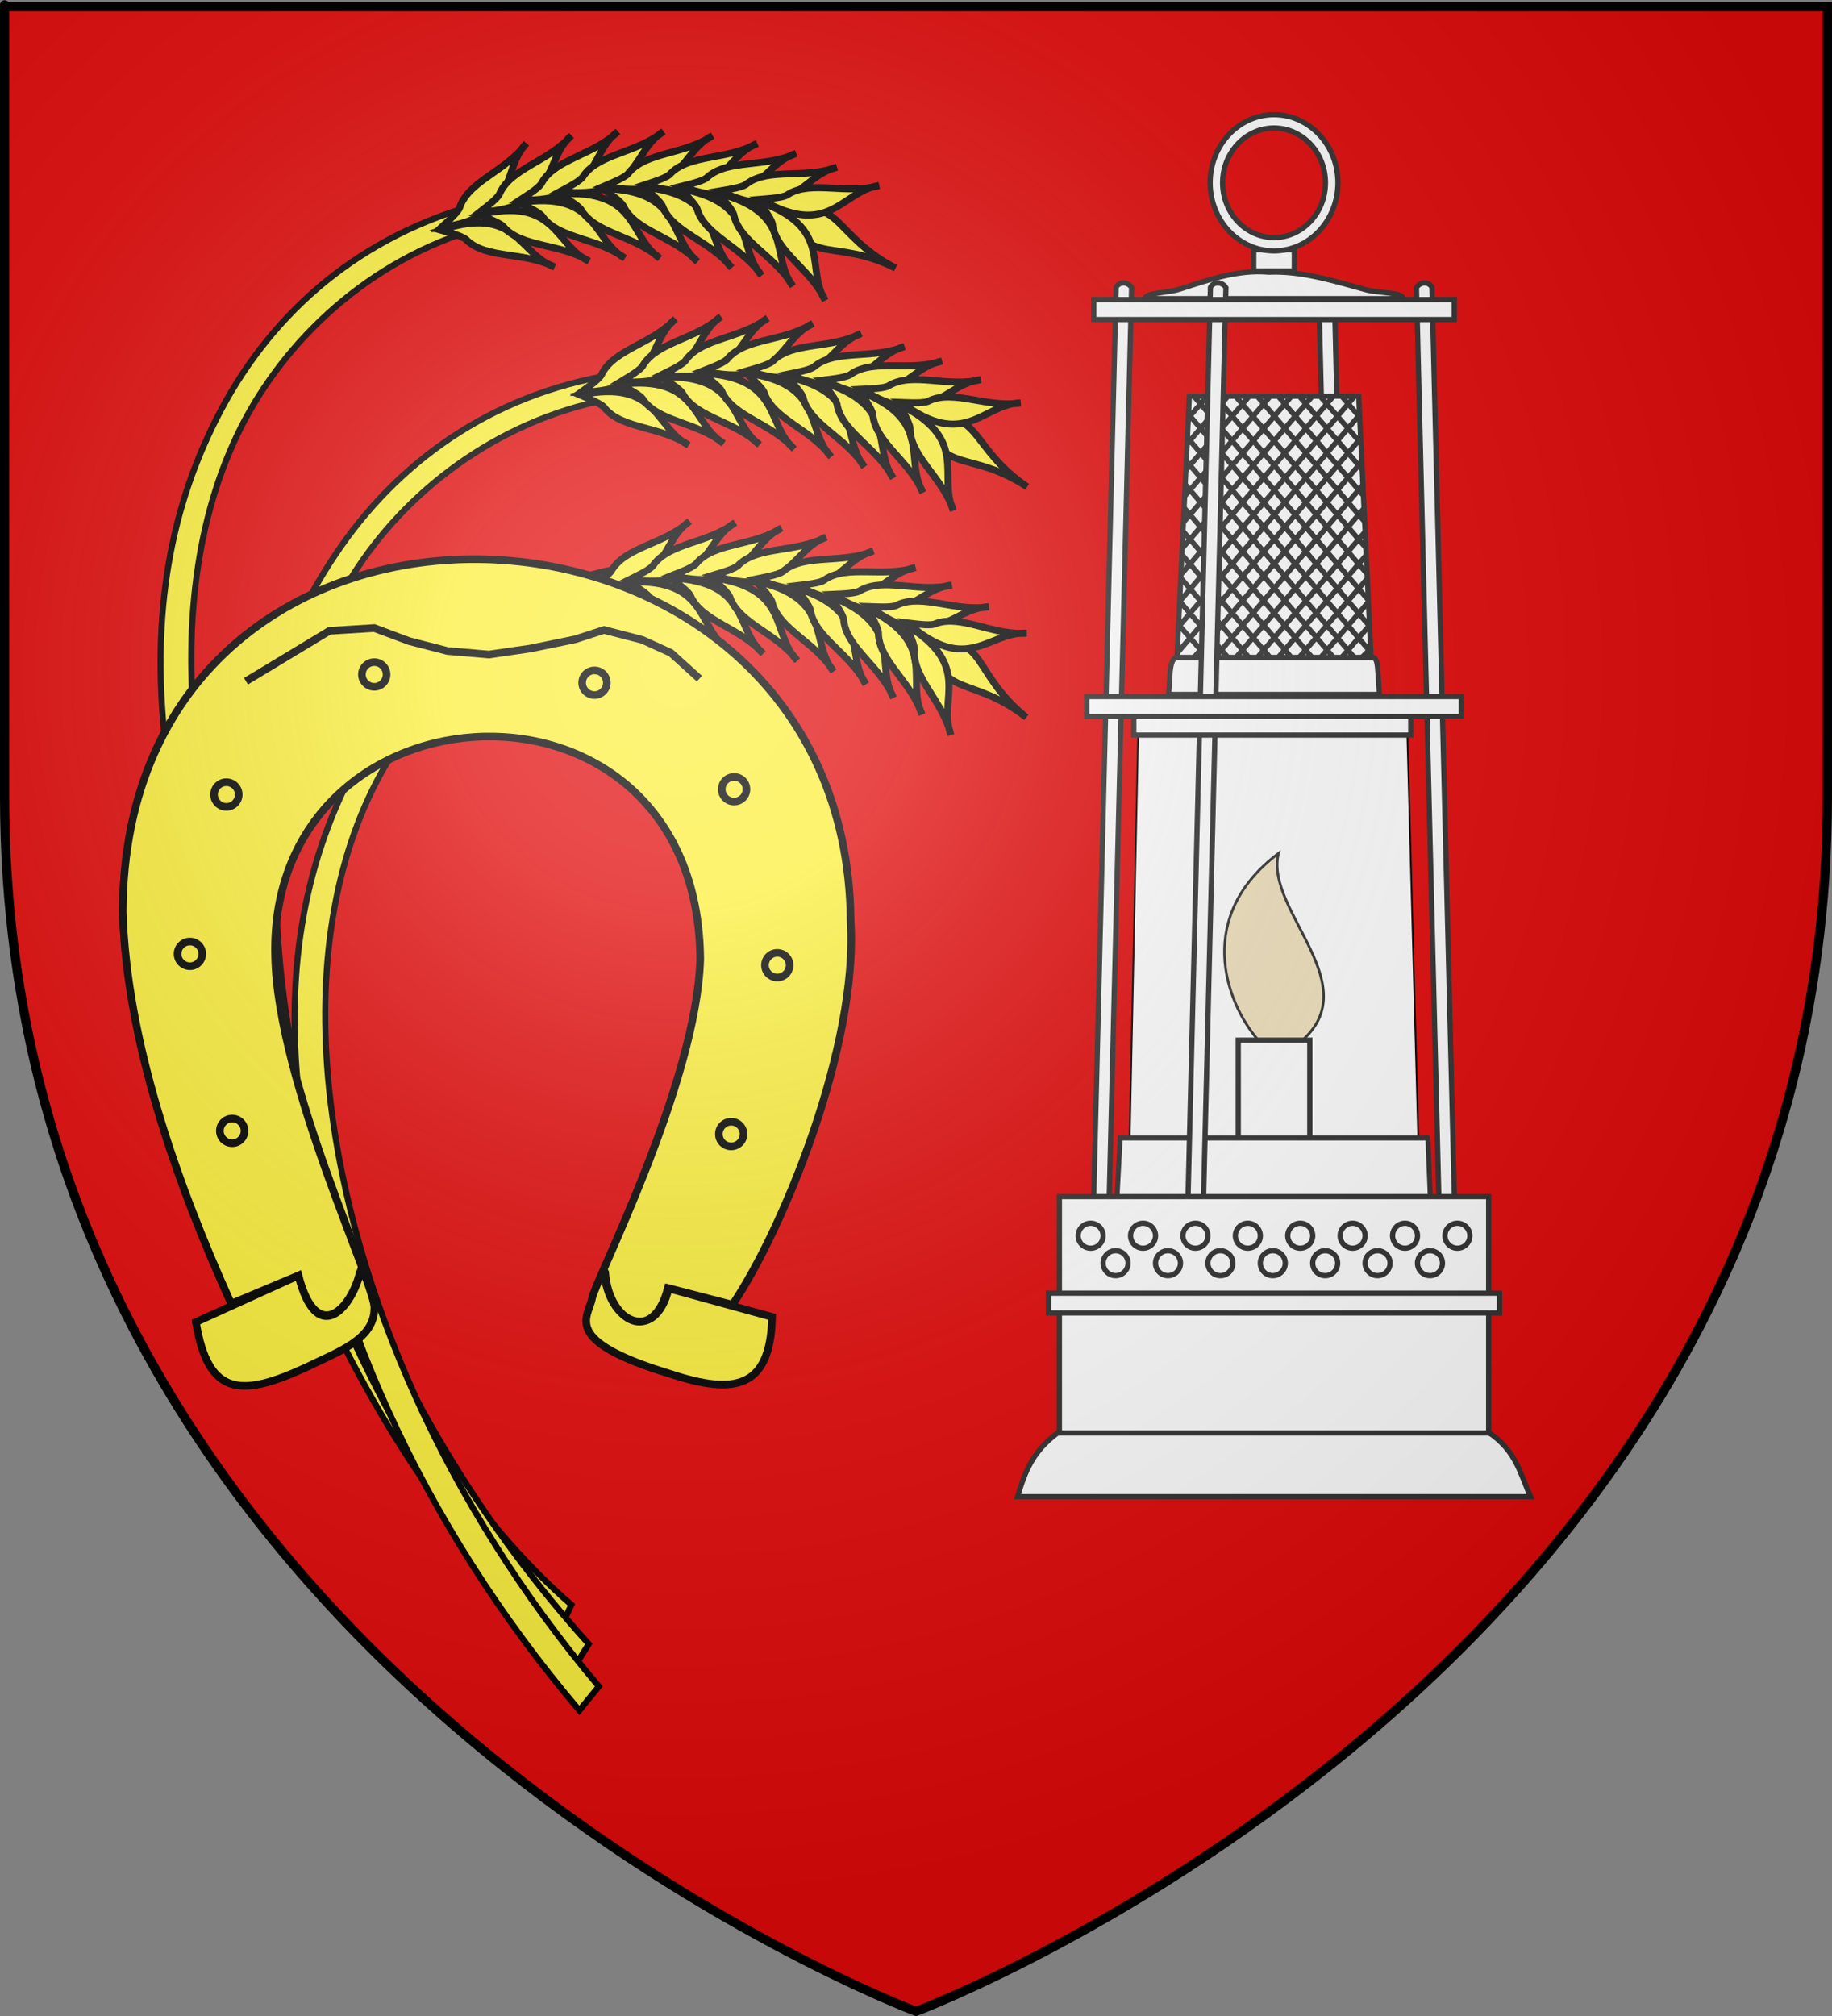 <?xml version="1.0" encoding="UTF-8" standalone="no"?>
<svg
   xmlns:dc="http://purl.org/dc/elements/1.1/"
   xmlns:cc="http://creativecommons.org/ns#"
   xmlns:rdf="http://www.w3.org/1999/02/22-rdf-syntax-ns#"
   xmlns:svg="http://www.w3.org/2000/svg"
   xmlns="http://www.w3.org/2000/svg"
   xmlns:xlink="http://www.w3.org/1999/xlink"
   xmlns:sodipodi="http://sodipodi.sourceforge.net/DTD/sodipodi-0.dtd"
   xmlns:inkscape="http://www.inkscape.org/namespaces/inkscape"
   height="660"
   width="600"
   version="1.0"
   id="svg2"
   sodipodi:version="0.32"
   inkscape:version="0.46"
   sodipodi:docname="Blason ville fr Fouqyereuil (Pas-de-Calais).svg"
   sodipodi:docbase="D:\Mes documents\Renaud-Notre Lapin"
   inkscape:export-filename="/Users/olivier/Desktop/Blason Rouge/Blason_Vide_3D.png"
   inkscape:export-xdpi="144"
   inkscape:export-ydpi="144"
   inkscape:output_extension="org.inkscape.output.svg.inkscape">
  <rect width="100%" height="100%" fill="#808080" stroke="none"/>
  <sodipodi:namedview
     inkscape:window-height="814"
     inkscape:window-width="1152"
     inkscape:pageshadow="2"
     inkscape:pageopacity="0.0"
     guidetolerance="10.0"
     gridtolerance="10.0"
     objecttolerance="10.0"
     borderopacity="1.0"
     bordercolor="#666666"
     pagecolor="#ffffff"
     id="base"
     showgrid="false"
     height="660px"
     inkscape:zoom="0.44547727"
     inkscape:cx="126.80249"
     inkscape:cy="274.46475"
     inkscape:window-x="-8"
     inkscape:window-y="-8"
     inkscape:current-layer="layer3" />
  <desc
     id="desc4">Flag of Canton of Valais (Wallis)</desc>
  <defs
     id="defs6">
    <linearGradient
       id="linearGradient2893">
      <stop
         style="stop-color:white;stop-opacity:0.314;"
         offset="0"
         id="stop2895" />
      <stop
         id="stop2897"
         offset="0.19"
         style="stop-color:white;stop-opacity:0.251;" />
      <stop
         style="stop-color:#6b6b6b;stop-opacity:0.125;"
         offset="0.6"
         id="stop2901" />
      <stop
         style="stop-color:black;stop-opacity:0.125;"
         offset="1"
         id="stop2899" />
    </linearGradient>
    <radialGradient
       inkscape:collect="always"
       xlink:href="#linearGradient2893"
       id="radialGradient3163"
       gradientUnits="userSpaceOnUse"
       gradientTransform="matrix(1.353,0,0,1.349,-77.629,-85.747)"
       cx="221.445"
       cy="226.331"
       fx="221.445"
       fy="226.331"
       r="300" />
  </defs>
  <g
     inkscape:groupmode="layer"
     id="layer3"
     inkscape:label="Fond écu"
     style="display:inline">
    <path
       id="path2855"
       style="fill:#e20909;fill-opacity:1;fill-rule:evenodd;stroke:none;stroke-width:1px;stroke-linecap:butt;stroke-linejoin:miter;stroke-opacity:1"
       d="M 300,658.5 C 300,658.5 598.5,546.18 598.5,260.728 C 598.5,-24.723 598.5,2.176 598.5,2.176 L 1.5,2.176 L 1.5,260.728 C 1.5,546.18 300,658.5 300,658.5 z"
       sodipodi:nodetypes="cccccc" />
    <g
       transform="matrix(0.572,0,0,0.572,-116.947,-5.367)"
       id="g4308"
       style="fill:#ffffff">
      <g
         id="g7211"
         style="fill:#ffffff">
        <path
           style="fill:#ffffff;fill-rule:evenodd;stroke:#313131;stroke-width:3;stroke-linecap:butt;stroke-linejoin:miter;stroke-miterlimit:4;stroke-dasharray:none;stroke-opacity:1"
           d="M 787.058,866.017 L 1080.799,866.017 C 1075.023,853.348 1072.696,839.824 1056.955,829.331 L 810.229,829.331 C 795.806,840.149 791.602,850.967 787.058,866.017 z"
           id="path15250"
           sodipodi:nodetypes="ccccc" />
        <path
           style="fill:#ffffff;fill-opacity:1;stroke:#313131;stroke-width:3;stroke-miterlimit:4;stroke-dasharray:none;stroke-opacity:1"
           d="M 959.473,174.014 L 972.529,704.596 L 981.41,704.396 L 968.354,173.813 C 966.358,170.293 961.539,170.65 959.473,174.014 z"
           id="path2288"
           sodipodi:nodetypes="ccccc" />
        <path
           sodipodi:nodetypes="ccccc"
           id="rect7209"
           d="M 856.122,428.076 L 1010.22,428.076 L 1016.786,670.934 L 851.071,670.934 L 856.122,428.076 z"
           style="fill:#ffffff;fill-opacity:1;stroke:#000000;stroke-width:1;stroke-miterlimit:4;stroke-opacity:1" />
        <path
           style="fill:#f1e2be;fill-rule:evenodd;stroke:#313131;stroke-width:1.5;stroke-linecap:butt;stroke-linejoin:miter;stroke-miterlimit:4;stroke-dasharray:none;stroke-opacity:1"
           d="M 925.065,604.934 C 905.214,582.065 889.109,533.34 936.494,497.791 C 928.126,530.915 990.403,574.752 946.494,607.791 L 925.065,604.934 z"
           id="path16270"
           sodipodi:nodetypes="cccc" />
        <rect
           style="fill:#ffffff;fill-opacity:1;stroke:#313131;stroke-width:3;stroke-miterlimit:4;stroke-dasharray:none;stroke-opacity:1"
           id="rect16268"
           width="40.97"
           height="90.255"
           x="913.444"
           y="604.735" />
        <path
           sodipodi:nodetypes="ccccc"
           id="rect16225"
           d="M 845.821,660.733 L 1022.036,660.733 L 1023.552,699.089 L 843.8,699.089 L 845.821,660.733 z"
           style="fill:#ffffff;fill-opacity:1;stroke:#313131;stroke-width:2.815;stroke-miterlimit:4;stroke-opacity:1" />
        <g
           id="g2360"
           transform="translate(1e-5,0)"
           style="fill:#ffffff;stroke:#313131;stroke-width:3;stroke-miterlimit:4;stroke-dasharray:none;stroke-opacity:1">
          <path
             style="fill:#ffffff;fill-opacity:1;stroke:#313131;stroke-width:3;stroke-miterlimit:4;stroke-dasharray:none;stroke-opacity:1"
             d="M 852.384,174.014 L 839.328,704.596 L 830.447,704.396 L 843.503,173.813 C 845.499,170.293 850.318,170.65 852.384,174.014 z"
             id="path2286"
             sodipodi:nodetypes="ccccc" />
          <path
             style="fill:#ffffff;fill-opacity:1;stroke:#313131;stroke-width:3;stroke-miterlimit:4;stroke-dasharray:none;stroke-opacity:1"
             d="M 1015.473,174.014 L 1028.529,704.596 L 1037.41,704.396 L 1024.354,173.813 C 1022.358,170.293 1017.539,170.65 1015.473,174.014 z"
             id="path16243"
             sodipodi:nodetypes="ccccc" />
        </g>
        <path
           style="fill:#ffffff;fill-opacity:1;stroke:#313131;stroke-width:3;stroke-miterlimit:4;stroke-dasharray:none;stroke-opacity:1"
           d="M 878.875,385.641 L 989.992,385.641 C 993.184,385.443 993.086,390.552 993.528,395.258 L 994.285,406.854 L 873.572,406.854 L 874.33,395.258 C 874.594,389.864 875.92,385.064 878.875,385.641 z"
           id="rect16249"
           sodipodi:nodetypes="ccccccc" />
        <path
           style="fill:#ffffff;fill-opacity:1;stroke:#313131;stroke-width:3;stroke-miterlimit:4;stroke-dasharray:none;stroke-opacity:1"
           d="M 885.441,236.139 L 982.416,236.139 L 989.487,385.641 L 878.37,385.641 L 885.441,236.139 z"
           id="rect16251" />
        <path
           style="fill:#ffffff;fill-opacity:1;stroke:#313131;stroke-width:3;stroke-miterlimit:4;stroke-dasharray:none;stroke-opacity:1"
           d="M 930.899,165.152 C 949.573,164.331 968.246,170.224 986.919,175.332 C 993.836,177.224 1007.896,176.509 1007.671,180.305 L 860.189,180.305 C 859.882,176.849 873.102,177.056 879.556,174.996 C 896.186,169.688 912.941,163.558 930.899,165.152 z"
           id="rect16257"
           sodipodi:nodetypes="csccsc" />
        <path
           style="fill:#ffffff;fill-opacity:1;fill-rule:evenodd;stroke:#313131;stroke-width:3;stroke-linecap:butt;stroke-linejoin:miter;stroke-miterlimit:4;stroke-dasharray:none;stroke-opacity:1"
           d="M 972.852,236.352 L 983.284,248.511 M 960.486,236.352 L 983.942,263.406 M 948.547,236.352 L 984.424,278.095 M 936.445,236.352 L 985.069,292.976 M 924.494,236.352 L 985.966,308.151 M 912.065,236.352 L 986.788,323.237 M 900.378,236.352 L 987.018,337.632 M 888.188,236.352 L 987.826,352.704 M 884.895,246.391 L 989.177,368.41 M 884.294,259.813 L 989.973,383.466 M 883.719,273.266 L 979.935,385.754 M 882.98,286.527 L 968.059,385.754 M 882.304,299.861 L 955.807,385.754 M 881.88,313.49 L 943.931,385.754 M 881.216,326.839 L 931.753,385.754 M 880.805,340.483 L 919.638,385.754 M 879.877,353.523 L 907.625,385.754 M 878.962,366.577 L 895.762,385.754 M 989.488,380.383 L 984.14,385.754 M 988.976,366.857 L 972.579,385.754 M 987.96,353.92 L 960.565,385.754 M 987.284,340.586 L 948.211,385.754 M 986.81,327.015 L 936.197,385.754 M 985.957,313.888 L 924.334,385.754 M 985.558,300.229 L 912.069,385.754 M 985.298,286.408 L 900.042,385.754 M 984.458,273.266 L 888.015,385.754 M 983.794,259.916 L 878.556,383.054 M 983.219,246.464 L 970.931,260.843 L 958.704,275.149 L 879.101,368.291 M 979.913,236.352 L 880.027,353.447 M 967.736,236.352 L 880.832,338.015 M 955.722,236.352 L 881.565,323.031 M 943.758,236.352 L 881.959,308.445 M 931.581,236.352 L 882.692,293.462 M 919.58,236.352 L 883.413,278.493 M 907.377,236.352 L 883.996,263.686 M 895.589,236.352 L 884.893,248.511"
           id="path16274"
           sodipodi:nodetypes="cccccccccccccccccccccccccccccccccccccccccccccccccccccccccccccccccccccccccccc" />
        <path
           style="fill:#ffffff;fill-opacity:1;stroke:#313131;stroke-width:3;stroke-miterlimit:4;stroke-dasharray:none;stroke-opacity:1"
           d="M 906.384,174.014 L 893.328,704.596 L 884.447,704.396 L 897.503,173.813 C 899.499,170.293 904.318,170.65 906.384,174.014 z"
           id="rect16231"
           sodipodi:nodetypes="ccccc" />
        <rect
           style="fill:#ffffff;fill-opacity:1;stroke:#313131;stroke-width:3;stroke-miterlimit:4;stroke-dasharray:none;stroke-opacity:1"
           id="rect16221"
           width="245.813"
           height="135.276"
           x="811.022"
           y="694.252" />
        <rect
           style="fill:#ffffff;fill-opacity:1;stroke:#313131;stroke-width:3;stroke-miterlimit:4;stroke-dasharray:none;stroke-opacity:1"
           id="rect16223"
           width="258.23"
           height="11.295"
           x="804.814"
           y="749.551" />
        <path
           sodipodi:nodetypes="ccccc"
           id="rect16255"
           d="M 853.621,418.997 L 1012.215,418.997 L 1012.215,430.108 L 853.621,430.108 L 853.621,418.997 z"
           style="fill:#ffffff;fill-opacity:1;stroke:#313131;stroke-width:3;stroke-miterlimit:4;stroke-opacity:1" />
        <path
           style="fill:#ffffff;fill-opacity:1;stroke:#313131;stroke-width:3;stroke-miterlimit:4;stroke-dasharray:none;stroke-opacity:1"
           d="M 826.684,408.054 L 1041.173,408.054 L 1041.173,419.485 L 826.684,419.485 L 826.684,408.054 z"
           id="rect16229"
           sodipodi:nodetypes="ccccc" />
        <rect
           style="fill:#ffffff;fill-opacity:1;stroke:#313131;stroke-width:3;stroke-miterlimit:4;stroke-dasharray:none;stroke-opacity:1"
           id="rect16260"
           width="23.234"
           height="12.122"
           x="922.312"
           y="152.316" />
        <path
           style="fill:#ffffff;fill-opacity:1;stroke:#313131;stroke-width:3;stroke-miterlimit:4;stroke-dasharray:none;stroke-opacity:1"
           d="M 830.725,180.85 L 1037.132,180.85 L 1037.132,192.282 L 830.725,192.282 L 830.725,180.85 z"
           id="rect16227"
           sodipodi:nodetypes="ccccc" />
        <path
           style="fill:#ffffff;fill-opacity:1;stroke:#313131;stroke-width:3;stroke-miterlimit:4;stroke-dasharray:none;stroke-opacity:1"
           d="M 933.929,75.009 C 913.728,75.009 897.335,92.452 897.335,113.978 C 897.335,135.503 913.728,152.978 933.929,152.978 C 954.129,152.978 970.522,135.503 970.522,113.978 C 970.522,92.452 954.129,75.009 933.929,75.009 z M 933.929,82.634 C 950.179,82.634 963.366,96.661 963.366,113.978 C 963.366,131.294 950.179,145.353 933.929,145.353 C 917.678,145.353 904.491,131.294 904.491,113.978 C 904.491,96.661 917.678,82.634 933.929,82.634 z"
           id="path16262" />
        <g
           id="g2342"
           transform="translate(-3.929,0)"
           style="fill:#ffffff;stroke:#313131;stroke-width:3;stroke-miterlimit:4;stroke-dasharray:none;stroke-opacity:1">
          <g
             id="g2316"
             style="fill:#ffffff;stroke:#313131;stroke-width:3;stroke-miterlimit:4;stroke-dasharray:none;stroke-opacity:1">
            <path
               transform="translate(292.857,125.714)"
               sodipodi:type="arc"
               style="fill:#ffffff;fill-rule:evenodd;stroke:#313131;stroke-width:3;stroke-linecap:butt;stroke-linejoin:miter;stroke-miterlimit:4;stroke-dasharray:none;stroke-opacity:1"
               id="path2318"
               sodipodi:cx="540"
               sodipodi:cy="590.93359"
               sodipodi:rx="7.1428571"
               sodipodi:ry="7.1428571"
               d="M 547.143,590.934 A 7.143,7.143 0 1 1 532.857,590.934 A 7.143,7.143 0 1 1 547.143,590.934 z" />
            <path
               transform="translate(322.857,125.714)"
               sodipodi:type="arc"
               style="fill:#ffffff;fill-rule:evenodd;stroke:#313131;stroke-width:3;stroke-linecap:butt;stroke-linejoin:miter;stroke-miterlimit:4;stroke-dasharray:none;stroke-opacity:1"
               id="path2320"
               sodipodi:cx="540"
               sodipodi:cy="590.93359"
               sodipodi:rx="7.1428571"
               sodipodi:ry="7.1428571"
               d="M 547.143,590.934 A 7.143,7.143 0 1 1 532.857,590.934 A 7.143,7.143 0 1 1 547.143,590.934 z" />
            <path
               transform="translate(352.857,125.714)"
               sodipodi:type="arc"
               style="fill:#ffffff;fill-rule:evenodd;stroke:#313131;stroke-width:3;stroke-linecap:butt;stroke-linejoin:miter;stroke-miterlimit:4;stroke-dasharray:none;stroke-opacity:1"
               id="path2322"
               sodipodi:cx="540"
               sodipodi:cy="590.93359"
               sodipodi:rx="7.1428571"
               sodipodi:ry="7.1428571"
               d="M 547.143,590.934 A 7.143,7.143 0 1 1 532.857,590.934 A 7.143,7.143 0 1 1 547.143,590.934 z" />
            <path
               transform="translate(382.857,125.714)"
               sodipodi:type="arc"
               style="fill:#ffffff;fill-rule:evenodd;stroke:#313131;stroke-width:3;stroke-linecap:butt;stroke-linejoin:miter;stroke-miterlimit:4;stroke-dasharray:none;stroke-opacity:1"
               id="path2324"
               sodipodi:cx="540"
               sodipodi:cy="590.93359"
               sodipodi:rx="7.1428571"
               sodipodi:ry="7.1428571"
               d="M 547.143,590.934 A 7.143,7.143 0 1 1 532.857,590.934 A 7.143,7.143 0 1 1 547.143,590.934 z" />
            <path
               transform="translate(412.857,125.714)"
               sodipodi:type="arc"
               style="fill:#ffffff;fill-rule:evenodd;stroke:#313131;stroke-width:3;stroke-linecap:butt;stroke-linejoin:miter;stroke-miterlimit:4;stroke-dasharray:none;stroke-opacity:1"
               id="path2326"
               sodipodi:cx="540"
               sodipodi:cy="590.93359"
               sodipodi:rx="7.1428571"
               sodipodi:ry="7.1428571"
               d="M 547.143,590.934 A 7.143,7.143 0 1 1 532.857,590.934 A 7.143,7.143 0 1 1 547.143,590.934 z" />
            <path
               transform="translate(442.857,125.714)"
               sodipodi:type="arc"
               style="fill:#ffffff;fill-rule:evenodd;stroke:#313131;stroke-width:3;stroke-linecap:butt;stroke-linejoin:miter;stroke-miterlimit:4;stroke-dasharray:none;stroke-opacity:1"
               id="path2328"
               sodipodi:cx="540"
               sodipodi:cy="590.93359"
               sodipodi:rx="7.1428571"
               sodipodi:ry="7.1428571"
               d="M 547.143,590.934 A 7.143,7.143 0 1 1 532.857,590.934 A 7.143,7.143 0 1 1 547.143,590.934 z" />
            <path
               transform="translate(472.857,125.714)"
               sodipodi:type="arc"
               style="fill:#ffffff;fill-rule:evenodd;stroke:#313131;stroke-width:3;stroke-linecap:butt;stroke-linejoin:miter;stroke-miterlimit:4;stroke-dasharray:none;stroke-opacity:1"
               id="path2330"
               sodipodi:cx="540"
               sodipodi:cy="590.93359"
               sodipodi:rx="7.1428571"
               sodipodi:ry="7.1428571"
               d="M 547.143,590.934 A 7.143,7.143 0 1 1 532.857,590.934 A 7.143,7.143 0 1 1 547.143,590.934 z" />
            <path
               transform="translate(502.857,125.714)"
               d="M 547.143,590.934 A 7.143,7.143 0 1 1 532.857,590.934 A 7.143,7.143 0 1 1 547.143,590.934 z"
               sodipodi:ry="7.1428571"
               sodipodi:rx="7.1428571"
               sodipodi:cy="590.93359"
               sodipodi:cx="540"
               id="path2332"
               style="fill:#ffffff;fill-rule:evenodd;stroke:#313131;stroke-width:3;stroke-linecap:butt;stroke-linejoin:miter;stroke-miterlimit:4;stroke-dasharray:none;stroke-opacity:1"
               sodipodi:type="arc" />
          </g>
          <path
             transform="translate(307.143,141.429)"
             sodipodi:type="arc"
             style="fill:#ffffff;fill-rule:evenodd;stroke:#313131;stroke-width:3;stroke-linecap:butt;stroke-linejoin:miter;stroke-miterlimit:4;stroke-dasharray:none;stroke-opacity:1"
             id="path2294"
             sodipodi:cx="540"
             sodipodi:cy="590.93359"
             sodipodi:rx="7.1428571"
             sodipodi:ry="7.1428571"
             d="M 547.143,590.934 A 7.143,7.143 0 1 1 532.857,590.934 A 7.143,7.143 0 1 1 547.143,590.934 z" />
          <path
             transform="translate(337.143,141.429)"
             sodipodi:type="arc"
             style="fill:#ffffff;fill-rule:evenodd;stroke:#313131;stroke-width:3;stroke-linecap:butt;stroke-linejoin:miter;stroke-miterlimit:4;stroke-dasharray:none;stroke-opacity:1"
             id="path2296"
             sodipodi:cx="540"
             sodipodi:cy="590.93359"
             sodipodi:rx="7.1428571"
             sodipodi:ry="7.1428571"
             d="M 547.143,590.934 A 7.143,7.143 0 1 1 532.857,590.934 A 7.143,7.143 0 1 1 547.143,590.934 z" />
          <path
             transform="translate(367.143,141.429)"
             sodipodi:type="arc"
             style="fill:#ffffff;fill-rule:evenodd;stroke:#313131;stroke-width:3;stroke-linecap:butt;stroke-linejoin:miter;stroke-miterlimit:4;stroke-dasharray:none;stroke-opacity:1"
             id="path2298"
             sodipodi:cx="540"
             sodipodi:cy="590.93359"
             sodipodi:rx="7.1428571"
             sodipodi:ry="7.1428571"
             d="M 547.143,590.934 A 7.143,7.143 0 1 1 532.857,590.934 A 7.143,7.143 0 1 1 547.143,590.934 z" />
          <path
             transform="translate(397.143,141.429)"
             sodipodi:type="arc"
             style="fill:#ffffff;fill-rule:evenodd;stroke:#313131;stroke-width:3;stroke-linecap:butt;stroke-linejoin:miter;stroke-miterlimit:4;stroke-dasharray:none;stroke-opacity:1"
             id="path2300"
             sodipodi:cx="540"
             sodipodi:cy="590.93359"
             sodipodi:rx="7.1428571"
             sodipodi:ry="7.1428571"
             d="M 547.143,590.934 A 7.143,7.143 0 1 1 532.857,590.934 A 7.143,7.143 0 1 1 547.143,590.934 z" />
          <path
             transform="translate(427.143,141.429)"
             sodipodi:type="arc"
             style="fill:#ffffff;fill-rule:evenodd;stroke:#313131;stroke-width:3;stroke-linecap:butt;stroke-linejoin:miter;stroke-miterlimit:4;stroke-dasharray:none;stroke-opacity:1"
             id="path2302"
             sodipodi:cx="540"
             sodipodi:cy="590.93359"
             sodipodi:rx="7.1428571"
             sodipodi:ry="7.1428571"
             d="M 547.143,590.934 A 7.143,7.143 0 1 1 532.857,590.934 A 7.143,7.143 0 1 1 547.143,590.934 z" />
          <path
             transform="translate(457.143,141.429)"
             sodipodi:type="arc"
             style="fill:#ffffff;fill-rule:evenodd;stroke:#313131;stroke-width:3;stroke-linecap:butt;stroke-linejoin:miter;stroke-miterlimit:4;stroke-dasharray:none;stroke-opacity:1"
             id="path2304"
             sodipodi:cx="540"
             sodipodi:cy="590.93359"
             sodipodi:rx="7.1428571"
             sodipodi:ry="7.1428571"
             d="M 547.143,590.934 A 7.143,7.143 0 1 1 532.857,590.934 A 7.143,7.143 0 1 1 547.143,590.934 z" />
          <path
             transform="translate(487.143,141.429)"
             d="M 547.143,590.934 A 7.143,7.143 0 1 1 532.857,590.934 A 7.143,7.143 0 1 1 547.143,590.934 z"
             sodipodi:ry="7.1428571"
             sodipodi:rx="7.1428571"
             sodipodi:cy="590.93359"
             sodipodi:cx="540"
             id="path2290"
             style="fill:#ffffff;fill-rule:evenodd;stroke:#313131;stroke-width:3;stroke-linecap:butt;stroke-linejoin:miter;stroke-miterlimit:4;stroke-dasharray:none;stroke-opacity:1"
             sodipodi:type="arc" />
        </g>
      </g>
    </g>
    <g
       transform="matrix(0.98,-0.2,0.2,0.98,452.282,10.37)"
       id="g4633">
      <path
         style="fill:#fcef3c;fill-opacity:1;fill-rule:evenodd;stroke:#000000;stroke-width:2;stroke-linecap:butt;stroke-linejoin:miter;stroke-miterlimit:4;stroke-dasharray:none;stroke-opacity:1"
         d="M -299,-3.932 C -340.737,-1.79 -373.724,17.406 -396.656,45.062 C -419.589,72.718 -432.666,106.112 -436.562,148.031 C -444.356,231.869 -433.121,376.303 -369.055,460.011 L -362.692,451.511 C -424.613,370.606 -433.961,228.915 -426.562,149.312 C -422.862,109.511 -410.479,74.917 -389.843,50.031 C -369.208,25.146 -336.535,5.651 -298.281,3.688 L -299,-3.932 z"
         id="path4635"
         sodipodi:nodetypes="cssccsscc" />
      <g
         id="g4637">
        <path
           style="opacity:1;fill:#fcef3c;fill-opacity:1;fill-rule:evenodd;stroke:#000000;stroke-width:2.287;stroke-linecap:butt;stroke-linejoin:miter;stroke-miterlimit:4;stroke-dasharray:none;stroke-opacity:1;display:inline"
           d="M -171.203,44.038 C -188.721,29.986 -184.725,16.602 -201.272,20.347 C -199.505,37.461 -188.385,30.512 -171.203,44.038 z"
           id="path4639"
           sodipodi:nodetypes="ccc" />
        <path
           sodipodi:nodetypes="cccc"
           id="path4641"
           d="M -280.551,21.358 C -291.195,14.894 -288.586,-1.168 -314.589,2.113 C -311.757,3.598 -307.58,5.626 -306.813,7.223 C -301.577,14.428 -289.109,14.453 -280.551,21.358 z"
           style="opacity:1;fill:#fcef3c;fill-opacity:1;fill-rule:evenodd;stroke:#000000;stroke-width:2.287;stroke-linecap:butt;stroke-linejoin:miter;stroke-miterlimit:4;stroke-dasharray:none;stroke-opacity:1;display:inline"
           inkscape:transform-center-x="18.162832"
           inkscape:transform-center-y="-146.79531" />
        <path
           sodipodi:nodetypes="cccc"
           id="path4643"
           d="M -269.101,21.742 C -279.167,14.41 -275.225,-1.377 -301.411,-0.281 C -298.713,1.435 -294.721,3.806 -294.09,5.461 C -289.474,13.078 -277.051,14.146 -269.101,21.742 z"
           style="opacity:1;fill:#fcef3c;fill-opacity:1;fill-rule:evenodd;stroke:#000000;stroke-width:2.287;stroke-linecap:butt;stroke-linejoin:miter;stroke-miterlimit:4;stroke-dasharray:none;stroke-opacity:1;display:inline"
           inkscape:transform-center-x="18.162832"
           inkscape:transform-center-y="-146.79531" />
        <path
           sodipodi:nodetypes="cccc"
           id="path4645"
           d="M -257.432,23.128 C -266.833,14.961 -261.552,-0.431 -287.736,-1.583 C -285.194,0.358 -281.42,3.062 -280.933,4.765 C -276.988,12.75 -264.702,14.878 -257.432,23.128 z"
           style="opacity:1;fill:#fcef3c;fill-opacity:1;fill-rule:evenodd;stroke:#000000;stroke-width:2.287;stroke-linecap:butt;stroke-linejoin:miter;stroke-miterlimit:4;stroke-dasharray:none;stroke-opacity:1;display:inline"
           inkscape:transform-center-x="18.162832"
           inkscape:transform-center-y="-146.79531" />
        <path
           sodipodi:nodetypes="cccc"
           id="path4647"
           d="M -246.223,25.434 C -254.91,16.511 -248.362,1.614 -274.359,-1.72 C -271.988,0.426 -268.453,3.436 -268.11,5.174 C -264.845,13.46 -252.78,16.607 -246.223,25.434 z"
           style="opacity:1;fill:#fcef3c;fill-opacity:1;fill-rule:evenodd;stroke:#000000;stroke-width:2.287;stroke-linecap:butt;stroke-linejoin:miter;stroke-miterlimit:4;stroke-dasharray:none;stroke-opacity:1;display:inline"
           inkscape:transform-center-x="18.162832"
           inkscape:transform-center-y="-146.79531" />
        <path
           sodipodi:nodetypes="cccc"
           id="path4649"
           d="M -234.361,28.973 C -242.207,19.302 -234.341,5.057 -259.93,-0.611 C -257.763,1.741 -254.514,5.057 -254.329,6.819 C -251.826,15.366 -240.094,19.59 -234.361,28.973 z"
           style="opacity:1;fill:#fcef3c;fill-opacity:1;fill-rule:evenodd;stroke:#000000;stroke-width:2.287;stroke-linecap:butt;stroke-linejoin:miter;stroke-miterlimit:4;stroke-dasharray:none;stroke-opacity:1;display:inline"
           inkscape:transform-center-x="18.162832"
           inkscape:transform-center-y="-146.79531" />
        <path
           sodipodi:nodetypes="cccc"
           id="path4651"
           d="M -223.776,33.161 C -230.791,22.871 -221.769,9.329 -246.8,1.556 C -244.835,4.079 -241.873,7.654 -241.835,9.425 C -240.05,18.15 -228.709,23.334 -223.776,33.161 z"
           style="opacity:1;fill:#fcef3c;fill-opacity:1;fill-rule:evenodd;stroke:#000000;stroke-width:2.287;stroke-linecap:butt;stroke-linejoin:miter;stroke-miterlimit:4;stroke-dasharray:none;stroke-opacity:1;display:inline"
           inkscape:transform-center-x="18.162832"
           inkscape:transform-center-y="-146.79531" />
        <path
           sodipodi:nodetypes="cccc"
           id="path4653"
           d="M -214.698,37.604 C -220.935,26.825 -210.939,13.985 -235.328,4.387 C -233.555,7.049 -230.864,10.832 -230.957,12.601 C -229.82,21.435 -218.893,27.44 -214.698,37.604 z"
           style="opacity:1;fill:#fcef3c;fill-opacity:1;fill-rule:evenodd;stroke:#000000;stroke-width:2.287;stroke-linecap:butt;stroke-linejoin:miter;stroke-miterlimit:4;stroke-dasharray:none;stroke-opacity:1;display:inline"
           inkscape:transform-center-x="18.162832"
           inkscape:transform-center-y="-146.79531" />
        <path
           sodipodi:nodetypes="cccc"
           id="path4655"
           d="M -205.378,43.085 C -210.745,31.848 -199.767,19.836 -223.323,8.344 C -221.765,11.137 -219.382,15.121 -219.614,16.877 C -219.177,25.773 -208.758,32.621 -205.378,43.085 z"
           style="opacity:1;fill:#fcef3c;fill-opacity:1;fill-rule:evenodd;stroke:#000000;stroke-width:2.287;stroke-linecap:butt;stroke-linejoin:miter;stroke-miterlimit:4;stroke-dasharray:none;stroke-opacity:1;display:inline"
           inkscape:transform-center-x="18.162832"
           inkscape:transform-center-y="-146.79531" />
        <path
           inkscape:transform-center-y="-126.6235"
           inkscape:transform-center-x="-76.033792"
           style="opacity:1;fill:#fcef3c;fill-opacity:1;fill-rule:evenodd;stroke:#000000;stroke-width:2.287;stroke-linecap:butt;stroke-linejoin:miter;stroke-miterlimit:4;stroke-dasharray:none;stroke-opacity:1;display:inline"
           d="M -195.901,49.756 C -200.3,38.105 -188.346,27.065 -210.846,13.622 C -209.53,16.537 -207.491,20.708 -207.871,22.439 C -208.188,31.339 -198.385,39.044 -195.901,49.756 z"
           id="path4657"
           sodipodi:nodetypes="cccc" />
        <path
           sodipodi:nodetypes="cccc"
           id="path4659"
           d="M -281.522,-20.125 C -291.735,-13 -288.114,2.864 -314.273,1.237 C -311.54,-0.424 -307.501,-2.713 -306.836,-4.355 C -302.067,-11.877 -289.625,-12.692 -281.522,-20.125 z"
           style="opacity:1;fill:#fcef3c;fill-opacity:1;fill-rule:evenodd;stroke:#000000;stroke-width:2.287;stroke-linecap:butt;stroke-linejoin:miter;stroke-miterlimit:4;stroke-dasharray:none;stroke-opacity:1;display:inline"
           inkscape:transform-center-x="18.490102"
           inkscape:transform-center-y="-167.69868" />
        <path
           sodipodi:nodetypes="cccc"
           id="path4661"
           d="M -266.601,-19.678 C -277.374,-13.431 -275.091,2.681 -301.023,-1.128 C -298.161,-2.554 -293.944,-4.498 -293.145,-6.079 C -287.764,-13.175 -275.297,-12.948 -266.601,-19.678 z"
           style="opacity:1;fill:#fcef3c;fill-opacity:1;fill-rule:evenodd;stroke:#000000;stroke-width:2.287;stroke-linecap:butt;stroke-linejoin:miter;stroke-miterlimit:4;stroke-dasharray:none;stroke-opacity:1;display:inline"
           inkscape:transform-center-x="18.490102"
           inkscape:transform-center-y="-167.69868" />
        <path
           sodipodi:nodetypes="cccc"
           id="path4663"
           d="M -251.391,-17.925 C -262.66,-12.624 -261.767,3.623 -287.277,-2.394 C -284.302,-3.57 -279.935,-5.145 -279.003,-6.651 C -273.033,-13.26 -260.632,-11.965 -251.391,-17.925 z"
           style="opacity:1;fill:#fcef3c;fill-opacity:1;fill-rule:evenodd;stroke:#000000;stroke-width:2.287;stroke-linecap:butt;stroke-linejoin:miter;stroke-miterlimit:4;stroke-dasharray:none;stroke-opacity:1;display:inline"
           inkscape:transform-center-x="18.490102"
           inkscape:transform-center-y="-167.69868" />
        <path
           sodipodi:nodetypes="cccc"
           id="path4665"
           d="M -236.776,-14.971 C -248.449,-10.629 -248.915,5.636 -273.833,-2.49 C -270.771,-3.413 -266.288,-4.618 -265.233,-6.042 C -258.733,-12.129 -246.483,-9.803 -236.776,-14.971 z"
           style="opacity:1;fill:#fcef3c;fill-opacity:1;fill-rule:evenodd;stroke:#000000;stroke-width:2.287;stroke-linecap:butt;stroke-linejoin:miter;stroke-miterlimit:4;stroke-dasharray:none;stroke-opacity:1;display:inline"
           inkscape:transform-center-x="18.490102"
           inkscape:transform-center-y="-167.69868" />
        <path
           sodipodi:nodetypes="cccc"
           id="path4667"
           d="M -221.305,-10.414 C -233.322,-7.144 -235.254,9.013 -259.337,-1.33 C -256.205,-1.973 -251.63,-2.768 -250.452,-4.091 C -243.428,-9.567 -231.438,-6.144 -221.305,-10.414 z"
           style="opacity:1;fill:#fcef3c;fill-opacity:1;fill-rule:evenodd;stroke:#000000;stroke-width:2.287;stroke-linecap:butt;stroke-linejoin:miter;stroke-miterlimit:4;stroke-dasharray:none;stroke-opacity:1;display:inline"
           inkscape:transform-center-x="18.490102"
           inkscape:transform-center-y="-167.69868" />
        <path
           sodipodi:nodetypes="cccc"
           id="path4669"
           d="M -207.494,-5.006 C -219.74,-2.745 -223.008,13.195 -246.149,0.888 C -242.974,0.508 -238.349,0.095 -237.065,-1.125 C -229.611,-5.999 -217.947,-1.592 -207.494,-5.006 z"
           style="opacity:1;fill:#fcef3c;fill-opacity:1;fill-rule:evenodd;stroke:#000000;stroke-width:2.287;stroke-linecap:butt;stroke-linejoin:miter;stroke-miterlimit:4;stroke-dasharray:none;stroke-opacity:1;display:inline"
           inkscape:transform-center-x="18.490102"
           inkscape:transform-center-y="-167.69868" />
        <path
           sodipodi:nodetypes="cccc"
           id="path4671"
           d="M -195.645,0.742 C -208.025,2.093 -212.46,17.75 -234.63,3.77 C -231.435,3.624 -226.793,3.554 -225.422,2.432 C -217.629,-1.879 -206.321,3.376 -195.645,0.742 z"
           style="opacity:1;fill:#fcef3c;fill-opacity:1;fill-rule:evenodd;stroke:#000000;stroke-width:2.287;stroke-linecap:butt;stroke-linejoin:miter;stroke-miterlimit:4;stroke-dasharray:none;stroke-opacity:1;display:inline"
           inkscape:transform-center-x="18.490102"
           inkscape:transform-center-y="-167.69868" />
        <path
           sodipodi:nodetypes="cccc"
           id="path4673"
           d="M -183.476,7.841 C -195.924,8.211 -201.58,23.469 -222.579,7.784 C -219.382,7.89 -214.749,8.186 -213.294,7.176 C -205.185,3.494 -194.327,9.624 -183.476,7.841 z"
           style="opacity:1;fill:#fcef3c;fill-opacity:1;fill-rule:evenodd;stroke:#000000;stroke-width:2.287;stroke-linecap:butt;stroke-linejoin:miter;stroke-miterlimit:4;stroke-dasharray:none;stroke-opacity:1;display:inline"
           inkscape:transform-center-x="18.490102"
           inkscape:transform-center-y="-167.69868" />
        <path
           inkscape:transform-center-y="-141.20138"
           inkscape:transform-center-x="-88.829608"
           style="opacity:1;fill:#fcef3c;fill-opacity:1;fill-rule:evenodd;stroke:#000000;stroke-width:2.287;stroke-linecap:butt;stroke-linejoin:miter;stroke-miterlimit:4;stroke-dasharray:none;stroke-opacity:1;display:inline"
           d="M -171.099,16.489 C -183.534,15.806 -190.459,30.531 -210.056,13.127 C -206.881,13.503 -202.289,14.19 -200.754,13.306 C -192.362,10.322 -182.062,17.349 -171.099,16.489 z"
           id="path4675"
           sodipodi:nodetypes="cccc" />
      </g>
    </g>
    <g
       transform="matrix(0.997,-8.1862445e-2,8.1862445e-2,0.997,503.48,101.458)"
       id="g4677">
      <path
         style="fill:#fcef3c;fill-opacity:1;fill-rule:evenodd;stroke:#000000;stroke-width:2;stroke-linecap:butt;stroke-linejoin:miter;stroke-miterlimit:4;stroke-dasharray:none;stroke-opacity:1"
         d="M -299,-3.932 C -340.737,-1.79 -373.724,17.406 -396.656,45.062 C -419.589,72.718 -432.666,106.112 -436.562,148.031 C -444.356,231.869 -415.66,334.51 -351.594,418.219 L -345.231,409.719 C -407.151,328.813 -433.961,228.915 -426.562,149.312 C -422.862,109.511 -410.479,74.917 -389.843,50.031 C -369.208,25.146 -336.535,5.651 -298.281,3.688 L -299,-3.932 z"
         id="path4679"
         sodipodi:nodetypes="cssccsscc" />
      <g
         id="g4681">
        <path
           style="opacity:1;fill:#fcef3c;fill-opacity:1;fill-rule:evenodd;stroke:#000000;stroke-width:2.287;stroke-linecap:butt;stroke-linejoin:miter;stroke-miterlimit:4;stroke-dasharray:none;stroke-opacity:1;display:inline"
           d="M -171.203,44.038 C -188.721,29.986 -184.725,16.602 -201.272,20.347 C -199.505,37.461 -188.385,30.512 -171.203,44.038 z"
           id="path4683"
           sodipodi:nodetypes="ccc" />
        <path
           sodipodi:nodetypes="cccc"
           id="path4685"
           d="M -280.551,21.358 C -291.195,14.894 -288.586,-1.168 -314.589,2.113 C -311.757,3.598 -307.58,5.626 -306.813,7.223 C -301.577,14.428 -289.109,14.453 -280.551,21.358 z"
           style="opacity:1;fill:#fcef3c;fill-opacity:1;fill-rule:evenodd;stroke:#000000;stroke-width:2.287;stroke-linecap:butt;stroke-linejoin:miter;stroke-miterlimit:4;stroke-dasharray:none;stroke-opacity:1;display:inline"
           inkscape:transform-center-x="18.162832"
           inkscape:transform-center-y="-146.79531" />
        <path
           sodipodi:nodetypes="cccc"
           id="path4687"
           d="M -269.101,21.742 C -279.167,14.41 -275.225,-1.377 -301.411,-0.281 C -298.713,1.435 -294.721,3.806 -294.09,5.461 C -289.474,13.078 -277.051,14.146 -269.101,21.742 z"
           style="opacity:1;fill:#fcef3c;fill-opacity:1;fill-rule:evenodd;stroke:#000000;stroke-width:2.287;stroke-linecap:butt;stroke-linejoin:miter;stroke-miterlimit:4;stroke-dasharray:none;stroke-opacity:1;display:inline"
           inkscape:transform-center-x="18.162832"
           inkscape:transform-center-y="-146.79531" />
        <path
           sodipodi:nodetypes="cccc"
           id="path4689"
           d="M -257.432,23.128 C -266.833,14.961 -261.552,-0.431 -287.736,-1.583 C -285.194,0.358 -281.42,3.062 -280.933,4.765 C -276.988,12.75 -264.702,14.878 -257.432,23.128 z"
           style="opacity:1;fill:#fcef3c;fill-opacity:1;fill-rule:evenodd;stroke:#000000;stroke-width:2.287;stroke-linecap:butt;stroke-linejoin:miter;stroke-miterlimit:4;stroke-dasharray:none;stroke-opacity:1;display:inline"
           inkscape:transform-center-x="18.162832"
           inkscape:transform-center-y="-146.79531" />
        <path
           sodipodi:nodetypes="cccc"
           id="path4691"
           d="M -246.223,25.434 C -254.91,16.511 -248.362,1.614 -274.359,-1.72 C -271.988,0.426 -268.453,3.436 -268.11,5.174 C -264.845,13.46 -252.78,16.607 -246.223,25.434 z"
           style="opacity:1;fill:#fcef3c;fill-opacity:1;fill-rule:evenodd;stroke:#000000;stroke-width:2.287;stroke-linecap:butt;stroke-linejoin:miter;stroke-miterlimit:4;stroke-dasharray:none;stroke-opacity:1;display:inline"
           inkscape:transform-center-x="18.162832"
           inkscape:transform-center-y="-146.79531" />
        <path
           sodipodi:nodetypes="cccc"
           id="path4693"
           d="M -234.361,28.973 C -242.207,19.302 -234.341,5.057 -259.93,-0.611 C -257.763,1.741 -254.514,5.057 -254.329,6.819 C -251.826,15.366 -240.094,19.59 -234.361,28.973 z"
           style="opacity:1;fill:#fcef3c;fill-opacity:1;fill-rule:evenodd;stroke:#000000;stroke-width:2.287;stroke-linecap:butt;stroke-linejoin:miter;stroke-miterlimit:4;stroke-dasharray:none;stroke-opacity:1;display:inline"
           inkscape:transform-center-x="18.162832"
           inkscape:transform-center-y="-146.79531" />
        <path
           sodipodi:nodetypes="cccc"
           id="path4695"
           d="M -223.776,33.161 C -230.791,22.871 -221.769,9.329 -246.8,1.556 C -244.835,4.079 -241.873,7.654 -241.835,9.425 C -240.05,18.15 -228.709,23.334 -223.776,33.161 z"
           style="opacity:1;fill:#fcef3c;fill-opacity:1;fill-rule:evenodd;stroke:#000000;stroke-width:2.287;stroke-linecap:butt;stroke-linejoin:miter;stroke-miterlimit:4;stroke-dasharray:none;stroke-opacity:1;display:inline"
           inkscape:transform-center-x="18.162832"
           inkscape:transform-center-y="-146.79531" />
        <path
           sodipodi:nodetypes="cccc"
           id="path4697"
           d="M -214.698,37.604 C -220.935,26.825 -210.939,13.985 -235.328,4.387 C -233.555,7.049 -230.864,10.832 -230.957,12.601 C -229.82,21.435 -218.893,27.44 -214.698,37.604 z"
           style="opacity:1;fill:#fcef3c;fill-opacity:1;fill-rule:evenodd;stroke:#000000;stroke-width:2.287;stroke-linecap:butt;stroke-linejoin:miter;stroke-miterlimit:4;stroke-dasharray:none;stroke-opacity:1;display:inline"
           inkscape:transform-center-x="18.162832"
           inkscape:transform-center-y="-146.79531" />
        <path
           sodipodi:nodetypes="cccc"
           id="path4699"
           d="M -205.378,43.085 C -210.745,31.848 -199.767,19.836 -223.323,8.344 C -221.765,11.137 -219.382,15.121 -219.614,16.877 C -219.177,25.773 -208.758,32.621 -205.378,43.085 z"
           style="opacity:1;fill:#fcef3c;fill-opacity:1;fill-rule:evenodd;stroke:#000000;stroke-width:2.287;stroke-linecap:butt;stroke-linejoin:miter;stroke-miterlimit:4;stroke-dasharray:none;stroke-opacity:1;display:inline"
           inkscape:transform-center-x="18.162832"
           inkscape:transform-center-y="-146.79531" />
        <path
           inkscape:transform-center-y="-126.6235"
           inkscape:transform-center-x="-76.033792"
           style="opacity:1;fill:#fcef3c;fill-opacity:1;fill-rule:evenodd;stroke:#000000;stroke-width:2.287;stroke-linecap:butt;stroke-linejoin:miter;stroke-miterlimit:4;stroke-dasharray:none;stroke-opacity:1;display:inline"
           d="M -195.901,49.756 C -200.3,38.105 -188.346,27.065 -210.846,13.622 C -209.53,16.537 -207.491,20.708 -207.871,22.439 C -208.188,31.339 -198.385,39.044 -195.901,49.756 z"
           id="path4701"
           sodipodi:nodetypes="cccc" />
        <path
           sodipodi:nodetypes="cccc"
           id="path4703"
           d="M -281.522,-20.125 C -291.735,-13 -288.114,2.864 -314.273,1.237 C -311.54,-0.424 -307.501,-2.713 -306.836,-4.355 C -302.067,-11.877 -289.625,-12.692 -281.522,-20.125 z"
           style="opacity:1;fill:#fcef3c;fill-opacity:1;fill-rule:evenodd;stroke:#000000;stroke-width:2.287;stroke-linecap:butt;stroke-linejoin:miter;stroke-miterlimit:4;stroke-dasharray:none;stroke-opacity:1;display:inline"
           inkscape:transform-center-x="18.490102"
           inkscape:transform-center-y="-167.69868" />
        <path
           sodipodi:nodetypes="cccc"
           id="path4705"
           d="M -266.601,-19.678 C -277.374,-13.431 -275.091,2.681 -301.023,-1.128 C -298.161,-2.554 -293.944,-4.498 -293.145,-6.079 C -287.764,-13.175 -275.297,-12.948 -266.601,-19.678 z"
           style="opacity:1;fill:#fcef3c;fill-opacity:1;fill-rule:evenodd;stroke:#000000;stroke-width:2.287;stroke-linecap:butt;stroke-linejoin:miter;stroke-miterlimit:4;stroke-dasharray:none;stroke-opacity:1;display:inline"
           inkscape:transform-center-x="18.490102"
           inkscape:transform-center-y="-167.69868" />
        <path
           sodipodi:nodetypes="cccc"
           id="path4707"
           d="M -251.391,-17.925 C -262.66,-12.624 -261.767,3.623 -287.277,-2.394 C -284.302,-3.57 -279.935,-5.145 -279.003,-6.651 C -273.033,-13.26 -260.632,-11.965 -251.391,-17.925 z"
           style="opacity:1;fill:#fcef3c;fill-opacity:1;fill-rule:evenodd;stroke:#000000;stroke-width:2.287;stroke-linecap:butt;stroke-linejoin:miter;stroke-miterlimit:4;stroke-dasharray:none;stroke-opacity:1;display:inline"
           inkscape:transform-center-x="18.490102"
           inkscape:transform-center-y="-167.69868" />
        <path
           sodipodi:nodetypes="cccc"
           id="path4709"
           d="M -236.776,-14.971 C -248.449,-10.629 -248.915,5.636 -273.833,-2.49 C -270.771,-3.413 -266.288,-4.618 -265.233,-6.042 C -258.733,-12.129 -246.483,-9.803 -236.776,-14.971 z"
           style="opacity:1;fill:#fcef3c;fill-opacity:1;fill-rule:evenodd;stroke:#000000;stroke-width:2.287;stroke-linecap:butt;stroke-linejoin:miter;stroke-miterlimit:4;stroke-dasharray:none;stroke-opacity:1;display:inline"
           inkscape:transform-center-x="18.490102"
           inkscape:transform-center-y="-167.69868" />
        <path
           sodipodi:nodetypes="cccc"
           id="path4711"
           d="M -221.305,-10.414 C -233.322,-7.144 -235.254,9.013 -259.337,-1.33 C -256.205,-1.973 -251.63,-2.768 -250.452,-4.091 C -243.428,-9.567 -231.438,-6.144 -221.305,-10.414 z"
           style="opacity:1;fill:#fcef3c;fill-opacity:1;fill-rule:evenodd;stroke:#000000;stroke-width:2.287;stroke-linecap:butt;stroke-linejoin:miter;stroke-miterlimit:4;stroke-dasharray:none;stroke-opacity:1;display:inline"
           inkscape:transform-center-x="18.490102"
           inkscape:transform-center-y="-167.69868" />
        <path
           sodipodi:nodetypes="cccc"
           id="path4713"
           d="M -207.494,-5.006 C -219.74,-2.745 -223.008,13.195 -246.149,0.888 C -242.974,0.508 -238.349,0.095 -237.065,-1.125 C -229.611,-5.999 -217.947,-1.592 -207.494,-5.006 z"
           style="opacity:1;fill:#fcef3c;fill-opacity:1;fill-rule:evenodd;stroke:#000000;stroke-width:2.287;stroke-linecap:butt;stroke-linejoin:miter;stroke-miterlimit:4;stroke-dasharray:none;stroke-opacity:1;display:inline"
           inkscape:transform-center-x="18.490102"
           inkscape:transform-center-y="-167.69868" />
        <path
           sodipodi:nodetypes="cccc"
           id="path4715"
           d="M -195.645,0.742 C -208.025,2.093 -212.46,17.75 -234.63,3.77 C -231.435,3.624 -226.793,3.554 -225.422,2.432 C -217.629,-1.879 -206.321,3.376 -195.645,0.742 z"
           style="opacity:1;fill:#fcef3c;fill-opacity:1;fill-rule:evenodd;stroke:#000000;stroke-width:2.287;stroke-linecap:butt;stroke-linejoin:miter;stroke-miterlimit:4;stroke-dasharray:none;stroke-opacity:1;display:inline"
           inkscape:transform-center-x="18.490102"
           inkscape:transform-center-y="-167.69868" />
        <path
           sodipodi:nodetypes="cccc"
           id="path4717"
           d="M -183.476,7.841 C -195.924,8.211 -201.58,23.469 -222.579,7.784 C -219.382,7.89 -214.749,8.186 -213.294,7.176 C -205.185,3.494 -194.327,9.624 -183.476,7.841 z"
           style="opacity:1;fill:#fcef3c;fill-opacity:1;fill-rule:evenodd;stroke:#000000;stroke-width:2.287;stroke-linecap:butt;stroke-linejoin:miter;stroke-miterlimit:4;stroke-dasharray:none;stroke-opacity:1;display:inline"
           inkscape:transform-center-x="18.490102"
           inkscape:transform-center-y="-167.69868" />
        <path
           inkscape:transform-center-y="-141.20138"
           inkscape:transform-center-x="-88.829608"
           style="opacity:1;fill:#fcef3c;fill-opacity:1;fill-rule:evenodd;stroke:#000000;stroke-width:2.287;stroke-linecap:butt;stroke-linejoin:miter;stroke-miterlimit:4;stroke-dasharray:none;stroke-opacity:1;display:inline"
           d="M -171.099,16.489 C -183.534,15.806 -190.459,30.531 -210.056,13.127 C -206.881,13.503 -202.289,14.19 -200.754,13.306 C -192.362,10.322 -182.062,17.349 -171.099,16.489 z"
           id="path4719"
           sodipodi:nodetypes="cccc" />
      </g>
    </g>
    <g
       id="g4610"
       transform="translate(507.321,190.807)">
      <path
         sodipodi:nodetypes="cssccsscc"
         id="path3695"
         d="M -306.131,-4.548 C -347.706,4.221 -374.802,29.447 -391.498,61.258 C -408.194,93.07 -414.059,128.451 -409.174,170.266 C -401.519,235.793 -369.555,307.966 -317.575,369.139 L -311.19,361.295 C -361.363,301.932 -391.846,231.76 -399.125,169.445 C -403.763,129.742 -398.826,93.331 -383.802,64.706 C -368.779,36.081 -341.258,10.232 -303.847,2.756 L -306.131,-4.548 z"
         style="fill:#fcef3c;fill-opacity:1;fill-rule:evenodd;stroke:#000000;stroke-width:2;stroke-linecap:butt;stroke-linejoin:miter;stroke-miterlimit:4;stroke-dasharray:none;stroke-opacity:1" />
      <g
         id="g3815">
        <path
           sodipodi:nodetypes="ccc"
           id="path8769"
           d="M -171.203,44.038 C -188.721,29.986 -184.725,16.602 -201.272,20.347 C -199.505,37.461 -188.385,30.512 -171.203,44.038 z"
           style="opacity:1;fill:#fcef3c;fill-opacity:1;fill-rule:evenodd;stroke:#000000;stroke-width:2.287;stroke-linecap:butt;stroke-linejoin:miter;stroke-miterlimit:4;stroke-dasharray:none;stroke-opacity:1;display:inline" />
        <path
           inkscape:transform-center-y="-146.79531"
           inkscape:transform-center-x="18.162832"
           style="opacity:1;fill:#fcef3c;fill-opacity:1;fill-rule:evenodd;stroke:#000000;stroke-width:2.287;stroke-linecap:butt;stroke-linejoin:miter;stroke-miterlimit:4;stroke-dasharray:none;stroke-opacity:1;display:inline"
           d="M -280.551,21.358 C -291.195,14.894 -288.586,-1.168 -314.589,2.113 C -311.757,3.598 -307.58,5.626 -306.813,7.223 C -301.577,14.428 -289.109,14.453 -280.551,21.358 z"
           id="path3783"
           sodipodi:nodetypes="cccc" />
        <path
           inkscape:transform-center-y="-146.79531"
           inkscape:transform-center-x="18.162832"
           style="opacity:1;fill:#fcef3c;fill-opacity:1;fill-rule:evenodd;stroke:#000000;stroke-width:2.287;stroke-linecap:butt;stroke-linejoin:miter;stroke-miterlimit:4;stroke-dasharray:none;stroke-opacity:1;display:inline"
           d="M -269.101,21.742 C -279.167,14.41 -275.225,-1.377 -301.411,-0.281 C -298.713,1.435 -294.721,3.806 -294.09,5.461 C -289.474,13.078 -277.051,14.146 -269.101,21.742 z"
           id="path3787"
           sodipodi:nodetypes="cccc" />
        <path
           inkscape:transform-center-y="-146.79531"
           inkscape:transform-center-x="18.162832"
           style="opacity:1;fill:#fcef3c;fill-opacity:1;fill-rule:evenodd;stroke:#000000;stroke-width:2.287;stroke-linecap:butt;stroke-linejoin:miter;stroke-miterlimit:4;stroke-dasharray:none;stroke-opacity:1;display:inline"
           d="M -257.432,23.128 C -266.833,14.961 -261.552,-0.431 -287.736,-1.583 C -285.194,0.358 -281.42,3.062 -280.933,4.765 C -276.988,12.75 -264.702,14.878 -257.432,23.128 z"
           id="path3791"
           sodipodi:nodetypes="cccc" />
        <path
           inkscape:transform-center-y="-146.79531"
           inkscape:transform-center-x="18.162832"
           style="opacity:1;fill:#fcef3c;fill-opacity:1;fill-rule:evenodd;stroke:#000000;stroke-width:2.287;stroke-linecap:butt;stroke-linejoin:miter;stroke-miterlimit:4;stroke-dasharray:none;stroke-opacity:1;display:inline"
           d="M -246.223,25.434 C -254.91,16.511 -248.362,1.614 -274.359,-1.72 C -271.988,0.426 -268.453,3.436 -268.11,5.174 C -264.845,13.46 -252.78,16.607 -246.223,25.434 z"
           id="path3795"
           sodipodi:nodetypes="cccc" />
        <path
           inkscape:transform-center-y="-146.79531"
           inkscape:transform-center-x="18.162832"
           style="opacity:1;fill:#fcef3c;fill-opacity:1;fill-rule:evenodd;stroke:#000000;stroke-width:2.287;stroke-linecap:butt;stroke-linejoin:miter;stroke-miterlimit:4;stroke-dasharray:none;stroke-opacity:1;display:inline"
           d="M -234.361,28.973 C -242.207,19.302 -234.341,5.057 -259.93,-0.611 C -257.763,1.741 -254.514,5.057 -254.329,6.819 C -251.826,15.366 -240.094,19.59 -234.361,28.973 z"
           id="path3799"
           sodipodi:nodetypes="cccc" />
        <path
           inkscape:transform-center-y="-146.79531"
           inkscape:transform-center-x="18.162832"
           style="opacity:1;fill:#fcef3c;fill-opacity:1;fill-rule:evenodd;stroke:#000000;stroke-width:2.287;stroke-linecap:butt;stroke-linejoin:miter;stroke-miterlimit:4;stroke-dasharray:none;stroke-opacity:1;display:inline"
           d="M -223.776,33.161 C -230.791,22.871 -221.769,9.329 -246.8,1.556 C -244.835,4.079 -241.873,7.654 -241.835,9.425 C -240.05,18.15 -228.709,23.334 -223.776,33.161 z"
           id="path3803"
           sodipodi:nodetypes="cccc" />
        <path
           inkscape:transform-center-y="-146.79531"
           inkscape:transform-center-x="18.162832"
           style="opacity:1;fill:#fcef3c;fill-opacity:1;fill-rule:evenodd;stroke:#000000;stroke-width:2.287;stroke-linecap:butt;stroke-linejoin:miter;stroke-miterlimit:4;stroke-dasharray:none;stroke-opacity:1;display:inline"
           d="M -214.698,37.604 C -220.935,26.825 -210.939,13.985 -235.328,4.387 C -233.555,7.049 -230.864,10.832 -230.957,12.601 C -229.82,21.435 -218.893,27.44 -214.698,37.604 z"
           id="path3807"
           sodipodi:nodetypes="cccc" />
        <path
           inkscape:transform-center-y="-146.79531"
           inkscape:transform-center-x="18.162832"
           style="opacity:1;fill:#fcef3c;fill-opacity:1;fill-rule:evenodd;stroke:#000000;stroke-width:2.287;stroke-linecap:butt;stroke-linejoin:miter;stroke-miterlimit:4;stroke-dasharray:none;stroke-opacity:1;display:inline"
           d="M -205.378,43.085 C -210.745,31.848 -199.767,19.836 -223.323,8.344 C -221.765,11.137 -219.382,15.121 -219.614,16.877 C -219.177,25.773 -208.758,32.621 -205.378,43.085 z"
           id="path3811"
           sodipodi:nodetypes="cccc" />
        <path
           sodipodi:nodetypes="cccc"
           id="path8785"
           d="M -195.901,49.756 C -200.3,38.105 -188.346,27.065 -210.846,13.622 C -209.53,16.537 -207.491,20.708 -207.871,22.439 C -208.188,31.339 -198.385,39.044 -195.901,49.756 z"
           style="opacity:1;fill:#fcef3c;fill-opacity:1;fill-rule:evenodd;stroke:#000000;stroke-width:2.287;stroke-linecap:butt;stroke-linejoin:miter;stroke-miterlimit:4;stroke-dasharray:none;stroke-opacity:1;display:inline"
           inkscape:transform-center-x="-76.033792"
           inkscape:transform-center-y="-126.6235" />
        <path
           inkscape:transform-center-y="-167.69868"
           inkscape:transform-center-x="18.490102"
           style="opacity:1;fill:#fcef3c;fill-opacity:1;fill-rule:evenodd;stroke:#000000;stroke-width:2.287;stroke-linecap:butt;stroke-linejoin:miter;stroke-miterlimit:4;stroke-dasharray:none;stroke-opacity:1;display:inline"
           d="M -281.522,-20.125 C -291.735,-13 -288.114,2.864 -314.273,1.237 C -311.54,-0.424 -307.501,-2.713 -306.836,-4.355 C -302.067,-11.877 -289.625,-12.692 -281.522,-20.125 z"
           id="path3785"
           sodipodi:nodetypes="cccc" />
        <path
           inkscape:transform-center-y="-167.69868"
           inkscape:transform-center-x="18.490102"
           style="opacity:1;fill:#fcef3c;fill-opacity:1;fill-rule:evenodd;stroke:#000000;stroke-width:2.287;stroke-linecap:butt;stroke-linejoin:miter;stroke-miterlimit:4;stroke-dasharray:none;stroke-opacity:1;display:inline"
           d="M -266.601,-19.678 C -277.374,-13.431 -275.091,2.681 -301.023,-1.128 C -298.161,-2.554 -293.944,-4.498 -293.145,-6.079 C -287.764,-13.175 -275.297,-12.948 -266.601,-19.678 z"
           id="path3789"
           sodipodi:nodetypes="cccc" />
        <path
           inkscape:transform-center-y="-167.69868"
           inkscape:transform-center-x="18.490102"
           style="opacity:1;fill:#fcef3c;fill-opacity:1;fill-rule:evenodd;stroke:#000000;stroke-width:2.287;stroke-linecap:butt;stroke-linejoin:miter;stroke-miterlimit:4;stroke-dasharray:none;stroke-opacity:1;display:inline"
           d="M -251.391,-17.925 C -262.66,-12.624 -261.767,3.623 -287.277,-2.394 C -284.302,-3.57 -279.935,-5.145 -279.003,-6.651 C -273.033,-13.26 -260.632,-11.965 -251.391,-17.925 z"
           id="path3793"
           sodipodi:nodetypes="cccc" />
        <path
           inkscape:transform-center-y="-167.69868"
           inkscape:transform-center-x="18.490102"
           style="opacity:1;fill:#fcef3c;fill-opacity:1;fill-rule:evenodd;stroke:#000000;stroke-width:2.287;stroke-linecap:butt;stroke-linejoin:miter;stroke-miterlimit:4;stroke-dasharray:none;stroke-opacity:1;display:inline"
           d="M -236.776,-14.971 C -248.449,-10.629 -248.915,5.636 -273.833,-2.49 C -270.771,-3.413 -266.288,-4.618 -265.233,-6.042 C -258.733,-12.129 -246.483,-9.803 -236.776,-14.971 z"
           id="path3797"
           sodipodi:nodetypes="cccc" />
        <path
           inkscape:transform-center-y="-167.69868"
           inkscape:transform-center-x="18.490102"
           style="opacity:1;fill:#fcef3c;fill-opacity:1;fill-rule:evenodd;stroke:#000000;stroke-width:2.287;stroke-linecap:butt;stroke-linejoin:miter;stroke-miterlimit:4;stroke-dasharray:none;stroke-opacity:1;display:inline"
           d="M -221.305,-10.414 C -233.322,-7.144 -235.254,9.013 -259.337,-1.33 C -256.205,-1.973 -251.63,-2.768 -250.452,-4.091 C -243.428,-9.567 -231.438,-6.144 -221.305,-10.414 z"
           id="path3801"
           sodipodi:nodetypes="cccc" />
        <path
           inkscape:transform-center-y="-167.69868"
           inkscape:transform-center-x="18.490102"
           style="opacity:1;fill:#fcef3c;fill-opacity:1;fill-rule:evenodd;stroke:#000000;stroke-width:2.287;stroke-linecap:butt;stroke-linejoin:miter;stroke-miterlimit:4;stroke-dasharray:none;stroke-opacity:1;display:inline"
           d="M -207.494,-5.006 C -219.74,-2.745 -223.008,13.195 -246.149,0.888 C -242.974,0.508 -238.349,0.095 -237.065,-1.125 C -229.611,-5.999 -217.947,-1.592 -207.494,-5.006 z"
           id="path3805"
           sodipodi:nodetypes="cccc" />
        <path
           inkscape:transform-center-y="-167.69868"
           inkscape:transform-center-x="18.490102"
           style="opacity:1;fill:#fcef3c;fill-opacity:1;fill-rule:evenodd;stroke:#000000;stroke-width:2.287;stroke-linecap:butt;stroke-linejoin:miter;stroke-miterlimit:4;stroke-dasharray:none;stroke-opacity:1;display:inline"
           d="M -195.645,0.742 C -208.025,2.093 -212.46,17.75 -234.63,3.77 C -231.435,3.624 -226.793,3.554 -225.422,2.432 C -217.629,-1.879 -206.321,3.376 -195.645,0.742 z"
           id="path3809"
           sodipodi:nodetypes="cccc" />
        <path
           inkscape:transform-center-y="-167.69868"
           inkscape:transform-center-x="18.490102"
           style="opacity:1;fill:#fcef3c;fill-opacity:1;fill-rule:evenodd;stroke:#000000;stroke-width:2.287;stroke-linecap:butt;stroke-linejoin:miter;stroke-miterlimit:4;stroke-dasharray:none;stroke-opacity:1;display:inline"
           d="M -183.476,7.841 C -195.924,8.211 -201.58,23.469 -222.579,7.784 C -219.382,7.89 -214.749,8.186 -213.294,7.176 C -205.185,3.494 -194.327,9.624 -183.476,7.841 z"
           id="path3813"
           sodipodi:nodetypes="cccc" />
        <path
           sodipodi:nodetypes="cccc"
           id="path8801"
           d="M -171.099,16.489 C -183.534,15.806 -190.459,30.531 -210.056,13.127 C -206.881,13.503 -202.289,14.19 -200.754,13.306 C -192.362,10.322 -182.062,17.349 -171.099,16.489 z"
           style="opacity:1;fill:#fcef3c;fill-opacity:1;fill-rule:evenodd;stroke:#000000;stroke-width:2.287;stroke-linecap:butt;stroke-linejoin:miter;stroke-miterlimit:4;stroke-dasharray:none;stroke-opacity:1;display:inline"
           inkscape:transform-center-x="-88.829608"
           inkscape:transform-center-y="-141.20138" />
      </g>
    </g>
    <g
       transform="matrix(2.648,2.232547e-2,-2.232547e-2,2.648,-42.816,-271.335)"
       id="g20243"
       style="opacity:1;stroke:#000000;stroke-width:0.944;stroke-miterlimit:4;stroke-dasharray:none;stroke-opacity:1;display:inline">
      <path
         transform="matrix(2.274,0,0,2.273,-5.904,-31.403)"
         style="fill:#fcef3c;stroke:#000000;stroke-width:0.415;stroke-miterlimit:4;stroke-dasharray:none;stroke-opacity:1"
         d="M 43.517,127.648 C 43.727,130.499 46.321,131.683 47.049,128.59 L 50.519,129.458 C 53.194,125.428 57.255,115.372 56.77,108.525 C 56.348,83.234 17.041,81.884 17.179,108.374 C 17.45,115.364 20.191,122.994 23.258,129.635 L 26.902,128.069 C 27.928,131.87 29.808,129.872 30.256,127.804 C 30.298,128.086 30.356,128.175 30.262,127.898 C 29.726,130.028 27.886,131.866 26.902,128.069 L 21.347,130.65 C 22.058,134.796 23.947,134.673 27.424,133.032 C 29.067,132.206 31.03,131.531 31.046,129.856 C 31.221,128.799 25.695,117.672 25.49,110.754 C 24.928,95.379 48.353,93.926 48.609,110.704 C 48.444,117.518 43.036,128.216 42.878,129.188 C 42.695,130.208 41.172,131.493 47.178,133.252 C 50.658,134.371 52.629,134.024 52.68,130.103 L 46.999,128.59 C 46.222,131.709 43.803,130.457 43.583,127.768 L 43.517,127.648 z"
         id="polygon16360"
         sodipodi:nodetypes="ccccccccccccccccccccc" />
      <polyline
         style="fill:#fcef3c;stroke:#000000;stroke-width:0.415;stroke-miterlimit:4;stroke-dasharray:none;stroke-opacity:1"
         id="polyline16362"
         points="23.777,95.771 26.035,94.381 28.292,92.992        30.723,92.819 32.633,93.514 34.716,94.034 36.974,94.208 39.232,93.861 41.663,93.34 43.226,92.819 45.31,93.34        46.873,94.034 48.435,95.423      "
         transform="matrix(2.274,0,0,2.273,-5.904,-31.403)" />
      <circle
         style="fill:#fcef3c;stroke:#000000;stroke-width:0.415;stroke-miterlimit:4;stroke-dasharray:none;stroke-opacity:1"
         sodipodi:ry="0.671"
         sodipodi:rx="0.671"
         sodipodi:cy="120.232"
         sodipodi:cx="23.233"
         id="circle16364"
         r="0.671"
         cy="120.232"
         cx="23.233"
         transform="matrix(2.274,0,0,2.273,-5.904,-31.403)" />
      <circle
         style="fill:#fcef3c;stroke:#000000;stroke-width:0.415;stroke-miterlimit:4;stroke-dasharray:none;stroke-opacity:1"
         sodipodi:ry="0.671"
         sodipodi:rx="0.671"
         sodipodi:cy="110.626"
         sodipodi:cx="20.851999"
         id="circle16366"
         r="0.671"
         cy="110.626"
         cx="20.852"
         transform="matrix(2.274,0,0,2.273,-5.904,-31.403)" />
      <circle
         style="fill:#fcef3c;stroke:#000000;stroke-width:0.415;stroke-miterlimit:4;stroke-dasharray:none;stroke-opacity:1"
         sodipodi:ry="0.671"
         sodipodi:rx="0.671"
         sodipodi:cy="101.944"
         sodipodi:cx="22.761999"
         id="circle16368"
         r="0.671"
         cy="101.944"
         cx="22.762"
         transform="matrix(2.274,0,0,2.273,-5.904,-31.403)" />
      <circle
         style="fill:#fcef3c;stroke:#000000;stroke-width:0.415;stroke-miterlimit:4;stroke-dasharray:none;stroke-opacity:1"
         sodipodi:ry="0.671"
         sodipodi:rx="0.671"
         sodipodi:cy="95.345001"
         sodipodi:cx="30.75"
         id="circle16370"
         r="0.671"
         cy="95.345"
         cx="30.75"
         transform="matrix(2.274,0,0,2.273,-5.904,-31.403)" />
      <circle
         style="fill:#fcef3c;stroke:#000000;stroke-width:0.415;stroke-miterlimit:4;stroke-dasharray:none;stroke-opacity:1"
         sodipodi:ry="0.671"
         sodipodi:rx="0.671"
         sodipodi:cy="95.693001"
         sodipodi:cx="42.730999"
         id="circle16372"
         r="0.671"
         cy="95.693"
         cx="42.731"
         transform="matrix(2.274,0,0,2.273,-5.904,-31.403)" />
      <circle
         style="fill:#fcef3c;stroke:#000000;stroke-width:0.415;stroke-miterlimit:4;stroke-dasharray:none;stroke-opacity:1"
         sodipodi:ry="0.671"
         sodipodi:rx="0.671"
         sodipodi:cy="101.423"
         sodipodi:cx="50.373001"
         id="circle16374"
         r="0.671"
         cy="101.423"
         cx="50.373"
         transform="matrix(2.274,0,0,2.273,-5.904,-31.403)" />
      <circle
         style="fill:#fcef3c;stroke:#000000;stroke-width:0.415;stroke-miterlimit:4;stroke-dasharray:none;stroke-opacity:1"
         sodipodi:ry="0.671"
         sodipodi:rx="0.671"
         sodipodi:cy="110.973"
         sodipodi:cx="52.803001"
         id="circle16376"
         r="0.671"
         cy="110.973"
         cx="52.803"
         transform="matrix(2.274,0,0,2.273,-5.904,-31.403)" />
      <circle
         style="fill:#fcef3c;stroke:#000000;stroke-width:0.415;stroke-miterlimit:4;stroke-dasharray:none;stroke-opacity:1"
         sodipodi:ry="0.671"
         sodipodi:rx="0.671"
         sodipodi:cy="120.177"
         sodipodi:cx="50.372002"
         id="circle16378"
         r="0.671"
         cy="120.177"
         cx="50.372"
         transform="matrix(2.274,0,0,2.273,-5.904,-31.403)" />
    </g>
  </g>
  <g
     inkscape:groupmode="layer"
     id="layer4"
     inkscape:label="Meubles">
    <path
       sodipodi:type="arc"
       style="opacity:0.615;fill:#fcef3c;fill-opacity:0.991;fill-rule:evenodd;stroke:#000000;stroke-width:2.5;stroke-linecap:round;stroke-linejoin:round;stroke-miterlimit:4;stroke-dasharray:none;stroke-dashoffset:0;stroke-opacity:1"
       id="path13306"
       sodipodi:cx="-95.744682"
       sodipodi:cy="276.70212"
       sodipodi:rx="0"
       sodipodi:ry="4.7872343"
       d="M -95.745,281.381 A 0,4.787 0 1 1 -95.745,276.702 L -95.745,276.702 z"
       sodipodi:start="1.357941"
       sodipodi:end="6.2831853"
       transform="translate(-690.741,-220.866)" />
  </g>
  <g
     inkscape:groupmode="layer"
     id="layer2"
     inkscape:label="Reflet final"
     sodipodi:insensitive="true">
    <path
       sodipodi:nodetypes="cccccc"
       d="M 300,658.5 C 300,658.5 598.5,546.18 598.5,260.728 C 598.5,-24.723 598.5,2.176 598.5,2.176 L 1.5,2.176 L 1.5,260.728 C 1.5,546.18 300,658.5 300,658.5 z "
       style="opacity:1;fill:url(#radialGradient3163);fill-opacity:1;fill-rule:evenodd;stroke:none;stroke-width:1px;stroke-linecap:butt;stroke-linejoin:miter;stroke-opacity:1"
       id="path2875"
       inkscape:export-xdpi="144"
       inkscape:export-ydpi="144" />
  </g>
  <g
     inkscape:groupmode="layer"
     id="layer1"
     inkscape:label="Contour final"
     sodipodi:insensitive="true">
    <path
       sodipodi:nodetypes="cccccc"
       d="M 300,658.5 C 300,658.5 1.5,546.18 1.5,260.728 C 1.5,-24.723 1.5,2.176 1.5,2.176 L 598.5,2.176 L 598.5,260.728 C 598.5,546.18 300,658.5 300,658.5 z "
       style="opacity:1;fill:none;fill-opacity:1;fill-rule:evenodd;stroke:#000000;stroke-width:3;stroke-linecap:butt;stroke-linejoin:miter;stroke-miterlimit:4;stroke-dasharray:none;stroke-opacity:1"
       id="path1411"
       inkscape:export-xdpi="144"
       inkscape:export-ydpi="144" />
  </g>
</svg>
